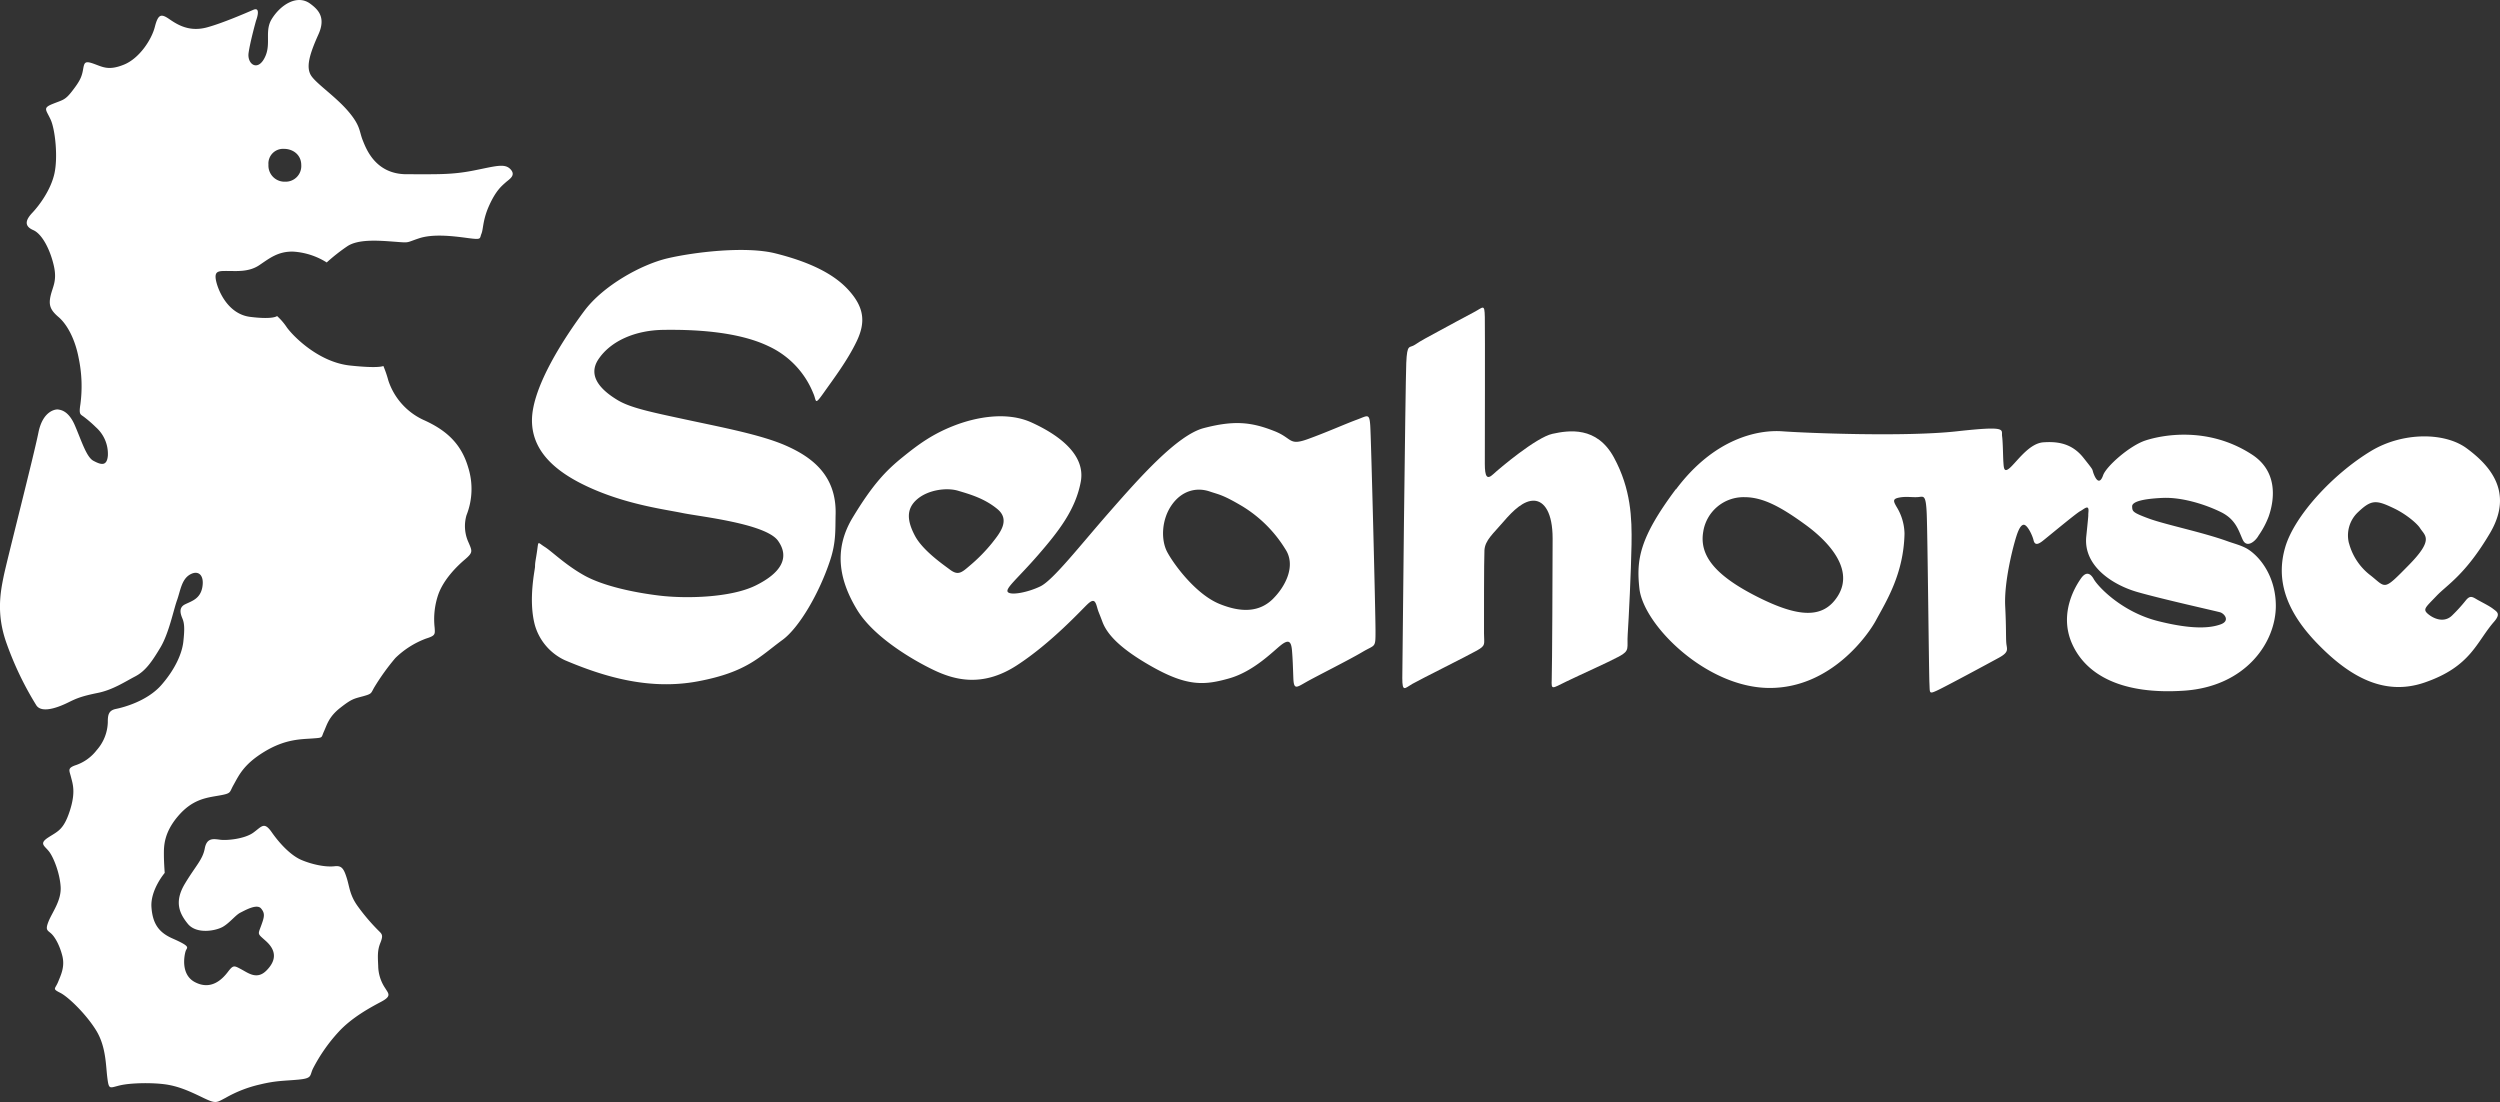 <svg xmlns="http://www.w3.org/2000/svg" viewBox="0 0 922.52 406.64"><rect x="0" y="0" width="922.52" height="406.64" fill="#333333" stroke="none"/><defs><style>.cls-1{fill:#fff;}</style></defs><title>Asset 1</title><g id="Layer_2" data-name="Layer 2"><g id="Layer_1-2" data-name="Layer 1"><g id="Layer_2-2" data-name="Layer 2"><g id="Layer_1-2-2" data-name="Layer 1-2"><path class="cls-1" d="M666.06,193.51c5.84,4.21,19.19,15.44,12,26.59-5.31,8.22-14.28,7.9-29.83,0s-21.17-15.24-19.73-23.83a15.06,15.06,0,0,1,15.24-12.81C650.38,183.46,656.88,186.84,666.06,193.51Zm-47.66-13c-13.45,18-14.61,26-13.45,36.64,1.46,13.45,24.64,36.54,47.82,36.71,23,.17,36.8-20,39.39-24.8,3.91-7.23,10.29-17.26,10.62-32.1a19.51,19.51,0,0,0-3-10.05c-1.13-2-1.46-2.84,1.14-3.32s4.7,0,6.81-.16,2.92-1.13,3.24,6,.81,58.84,1,62.57-.24,4.21,2.75,2.84,19-10,22.94-12.16,2.84-3.16,2.67-5.51,0-5.63-.4-13.53c-.41-8.67,2.6-20.42,3.49-23.59s1.86-6.16,3.24-6.4,3.32,3.89,3.73,5.67,1.46,1.78,3.33.32,12.48-10.3,13.86-11,3.32-2.76,3.08.16.32-1.79-.81,9.16,9.81,17.91,18.89,20.51,28.85,7,30.47,7.46,3.81,3.16.24,4.46-10,2.11-23.18-1.22-22-12.56-23.66-15.48-3.32-2.27-4.78-.16-8.43,12.48-3.16,24.15S783.39,256.4,806,254.86s33.88-17.75,33.8-31.45c-.06-10.12-5.24-17.36-10-20.55-2.11-1.42-5-2.15-7.44-3-9.24-3.4-23.26-6.24-29.42-8.51s-6.08-2.68-6.16-4.46,4-2.84,11.27-3.16,16,2.51,21.56,5.27,6.49,7,8,10.21,4.7.49,5.84-1.62a31.85,31.85,0,0,0,3.71-7c2.35-6.74,3.18-16.77-6.14-22.84-16.39-10.68-33.55-7.13-39.39-5.19s-14.43,9.56-15.56,12.81-2.43,2.11-3.4-.32.49-.65-3.89-6.16-9.88-6-14.75-5.67-9.08,6.16-11.83,8.92-2.76.65-2.92-1.46-.16-7.3-.49-9.73,2.27-3.89-16.7-1.79-55.44.65-64.35,0-25.13,2.51-39.25,21.38Z"/><path class="cls-1" d="M76.36,10.11c5.7-1.54,14.28-5.26,17.12-6.49,3.07-1.31,1,4,1,4s-2.14,7.63-2.75,11.9,3.66,7.24,6.26,1.07c2-4.73-.38-9.26,2.29-13.58,3.2-5.19,9.35-9.22,14.19-5.65,2.9,2.14,5.88,5,3.05,11.3-3.43,7.6-4.73,12.37-2.59,15.42s9,7.63,13.58,13,4,7.33,5.34,10.68,4.79,12.53,16.21,12.53,16.64.23,24.73-1.37,11.45-2.75,13.59-.46-.46,3.66-1.83,4.89-3.51,2.9-6,8.39-2.14,8.7-2.9,10.53.3,2.29-5.34,1.53-12.67-1.53-17.71.15-3.21,1.68-9.31,1.22-13.13-.92-17.1,1.68a68.62,68.62,0,0,0-7.63,6,26.21,26.21,0,0,0-12.36-4c-5.65-.15-8.9,2.58-12.52,5-3.82,2.59-8.39,2.14-11.6,2.14s-5-.15-4.43,3.2,4.12,12.67,12.67,13.74,9.92-.31,9.92-.31a22.45,22.45,0,0,1,3.66,4.27c2.59,3.51,11.9,12.82,23.35,14,10.83,1.15,12.21.15,12.21.15a41.11,41.11,0,0,1,1.83,5.34,24.43,24.43,0,0,0,12.82,14.5c8.24,3.66,14,8.55,16.64,17.55a26.34,26.34,0,0,1-.61,17.7,14.42,14.42,0,0,0,.77,10.08c1.37,3.2,1.68,3.66-1.38,6.26s-7.78,7.32-9.77,12.82a28.1,28.1,0,0,0-1.37,12.36c.15,2.44.3,2.9-3.21,4a32.44,32.44,0,0,0-11.29,7.17,84,84,0,0,0-7.83,10.9c-1.22,2.14-.76,2.29-4.12,3.21s-4.12.92-8.39,4.27-4.89,6.26-6,8.7-.15,2.29-4.27,2.6-9.92.15-17.71,4.88-9.46,8.85-11.45,12.37c-1.55,2.74-.61,3-5.34,3.82S71,294.94,65.67,301.2s-5.19,11.29-5.19,14.19.3,6.72.3,6.72-5.34,6.26-4.89,12.67,3,9.46,7.94,11.6c6.78,3,5.19,3.2,4.73,4.43s-2.15,8.71,3.36,11.6c6.11,3.2,10.23-1.22,12.21-3.82s2.29-2.29,4.88-.92,5.8,4,9.31.46c4.3-4.31,3.05-7.94-.15-10.83s-3.06-2.29-1.83-5.65,1.53-4.58,0-6.41-5.8.61-7.63,1.53-3.82,3.66-6.41,5.19-9.77,2.9-13-1.07-5-8.24-1.07-14.8,6.56-8.85,7.33-13,3.36-3.51,5.8-3.21,8.85-.3,12.06-2.59,4-4.27,6.87-.16,7,8.55,11,10.23,8.86,2.68,12.21,2.29c2.6-.31,3.36.92,4.43,4.27s1.07,6.26,4,10.38a73.35,73.35,0,0,0,7.63,9c1.37,1.37,2,1.68.76,4.73-1.1,2.75-.91,5-.76,8.4a15.09,15.09,0,0,0,2.6,8.24c1.22,2,2.44,2.9-1.53,5s-10.84,5.8-15.72,11.14a61.45,61.45,0,0,0-9.46,13.58c-1.22,2.6-.15,3.51-5.34,4s-8.09.3-14.35,1.83a46.22,46.22,0,0,0-12.51,4.89c-3.51,1.83-3.51,2.29-8.55-.15s-9.16-4.27-14.19-4.89-12.52-.46-16.33.46-4,1.68-4.58-2.9-.46-11.45-4.12-17.4S25.25,367.87,22.2,366.34s-1.83-1.37-.76-4S24,356.69,23,352.72s-2.75-7-4.12-8.24-2.29-1.22-.92-4.58,4.73-7.63,4.42-12.67-2.6-10.84-4.27-13-3.82-2.9-.31-5.19,5.65-2.75,7.94-9.77,1.07-10.07.46-12.52-1.37-3.2,1.37-4.27a16.34,16.34,0,0,0,8.09-5.65,16.2,16.2,0,0,0,4.12-10.23c0-2.59.15-4.42,3-5s11.6-2.9,16.79-8.85,7.63-11.75,8.09-16,.46-6.56-.3-8.39-1.53-4.12.91-5.34,5.65-2,6.41-6.41-1.53-6.39-4.63-4.56-3.51,6.11-4.73,9.46-3,12.21-6.11,17.4-5.49,8.7-9.31,10.69-8.33,5-13.89,6.11c-6,1.22-7.78,2-10.84,3.51s-9.62,4.27-11.75,1.07a118.86,118.86,0,0,1-11-22.9c-3.82-10.68-2.29-18.77-1.07-24.73s11.14-44.57,12.82-53,6.72-8.7,7.32-8.55,3.66.15,6.11,5.8,4.27,11.75,6.87,13.13,5,2.29,5.34-2a13.16,13.16,0,0,0-4.42-10.38,44.35,44.35,0,0,0-4.34-3.77c-1.38-1.07-2-.76-1.38-4.73a50.59,50.59,0,0,0-.62-16.94c-1.37-7.33-4.43-12.67-7.48-15.26s-3.66-4.43-2.9-7.79,2.44-5.49,1.22-11S15.76,86.43,12.25,84.9s-2.75-3.82-.3-6.41,6.72-8.24,8.11-14.35.31-16.33-1.37-20-3.05-4.27.76-5.8S24,37,26.62,33.61s3.51-5,4-7.78.61-3.51,4-2.29,5.5,2.59,11.14.3S55.91,14.69,57.13,9.95s2.29-5,5.34-2.9S69.86,11.86,76.36,10.11Zm22.7,50.67a5.94,5.94,0,0,0,5.6,6.26h.4a5.77,5.77,0,0,0,6.11-6.11c0-3.82-3.05-6-6.41-6a5.41,5.41,0,0,0-5.7,5.84Z"/><path class="cls-1" d="M286.14,93.5c11,2.76,20.75,6.81,26.75,13.29s6.65,12,3.24,19.13-8.59,13.94-12.16,19-2.59,2.92-3.89.16a32.41,32.41,0,0,0-16.53-17.35c-11.83-5.67-28.69-6.16-38.9-6s-19.29,4.05-23.83,10.86,2.27,12.16,7.13,15.08,13,4.54,25.77,7.29,27.39,5.51,36.47,9.56,18.54,10.65,18.16,25.29c-.15,5.6.22,10.17-2,16.89-4,12.19-11.49,25-17.65,29.47-8.43,6.16-13,11.83-31.12,15.24s-35-1.79-49.12-7.78a20.48,20.48,0,0,1-11.14-13.16c-2.41-9.33.11-20.29.11-21.37,0-1.78.32-2.59.81-6.16s.16-2.76,2.76-1.14,7.62,6.65,14.59,10.54,18.32,6.32,27.88,7.46,26.1.81,35.34-3.73,12.81-10.21,8.27-16.54-28.85-8.91-35.18-10.21-19-2.92-32.1-8.43-23.5-13.29-23.5-25.77,12.32-31,19.29-40.36,21.07-17.18,30.8-19.45S275.12,90.74,286.14,93.5Z"/><path class="cls-1" d="M505.63,157c-.32-4.7-1-3.57-5-2.11s-10.86,4.54-18,7.13-5.63-.27-12.32-2.92c-8.59-3.4-14.91-4.05-26.1-1.13-9.93,2.59-24.15,18.8-34.85,31s-20.75,25.13-25.45,27.4-10.86,3.4-12,2.11,3.73-5.11,11.18-13.7,13.78-16.61,15.72-27-8.91-17.67-18.16-21.88S359.9,154,352,157.09s-13,6.81-19,11.67S322.1,178.65,314.64,191s-4.54,23.83,1.62,34,20.75,18.64,28.21,22.21,17.83,6.65,30.64-1.62,24.15-20.75,26.26-22.7,2.76-1.29,3.41,1,.49,1.46,2,5.51,5.51,9.4,18.48,16.69,19.29,6.81,28.37,4.22,16.21-10.05,19.13-12.32,3.73-1.13,4,2.11.32,5.51.49,10.05,1.13,3.57,4.86,1.46,15.72-8.1,20.59-11,4.87-1.3,4.87-7.94S505.95,161.74,505.63,157Zm-139.41,43.2a61.29,61.29,0,0,1-8.43,8.59c-3,2.59-4.29,3.65-7.29,1.38-2.32-1.75-10-7-12.89-12.48s-3.32-9.89.81-13.45,11-4.38,15.08-3.16,9.73,2.76,14.59,6.81.72,9-1.87,12.3ZM469.8,220.92c-4.62,4.62-11,5.51-19.78,1.94s-16.86-14.59-19.29-19.13-2.11-12,1.62-17.35,9.18-6.7,14.1-5c3.36,1.14,4.69,1.13,11.84,5.35a47.76,47.76,0,0,1,16,15.89c4,6,.16,13.64-4.49,18.29Z"/><path class="cls-1" d="M530.91,122.19c3.89-2.11,9.56-5.19,13-7s3.89-3.24,4,1.78,0,49.28,0,54.14.81,6,3.08,3.89,15.89-13.62,21.88-14.92,16.37-2.92,22.69,8.75,6.65,22.37,6.49,32.1S601,228.81,600.64,234s1,6-3.24,8.27-14.11,6.65-19.45,9.24-5.51,3.24-5.35-.81.33-42.47.33-52-3.08-13.78-6.81-13.94-7.62,3.41-11.35,7.78-6.81,6.81-7,10.54-.16,26.59-.16,30.64.81,4.38-2.6,6.32-21,10.69-23.82,12.31-3.73,3.24-3.73-2.11S518.6,141.47,518.92,134s1.14-5.35,3.24-6.81S527.06,124.29,530.91,122.19Z"/><path class="cls-1" d="M874.9,166.44c11.71-7.08,27.23-7,35.34-1s17.67,15.89,8.59,31.28-15.77,19-19.77,23.21-5.19,4.87-3.08,6.65,6,3.4,8.91.49a57.93,57.93,0,0,0,5-5.51c1.46-1.79,2.27-1.46,3.89-.49s4.7,2.43,6.16,3.57,3,1.81.32,4.86c-6.48,7.45-8.47,16.5-25.61,22.37-15.1,5.17-28-2.43-39.72-14.59s-15.08-23.67-11.67-35.34S860.95,174.87,874.9,166.44Zm-8.1,34a22,22,0,0,0,8.1,12c5.67,4.54,4.54,5.67,13.94-3.89s6-10.8,4.21-13.62c-1.13-1.79-5.18-5.19-9.56-7.3-6.68-3.21-8.39-3.38-13.46,1.46a11.74,11.74,0,0,0-3.24,11.39Z"/></g></g></g></g></svg>